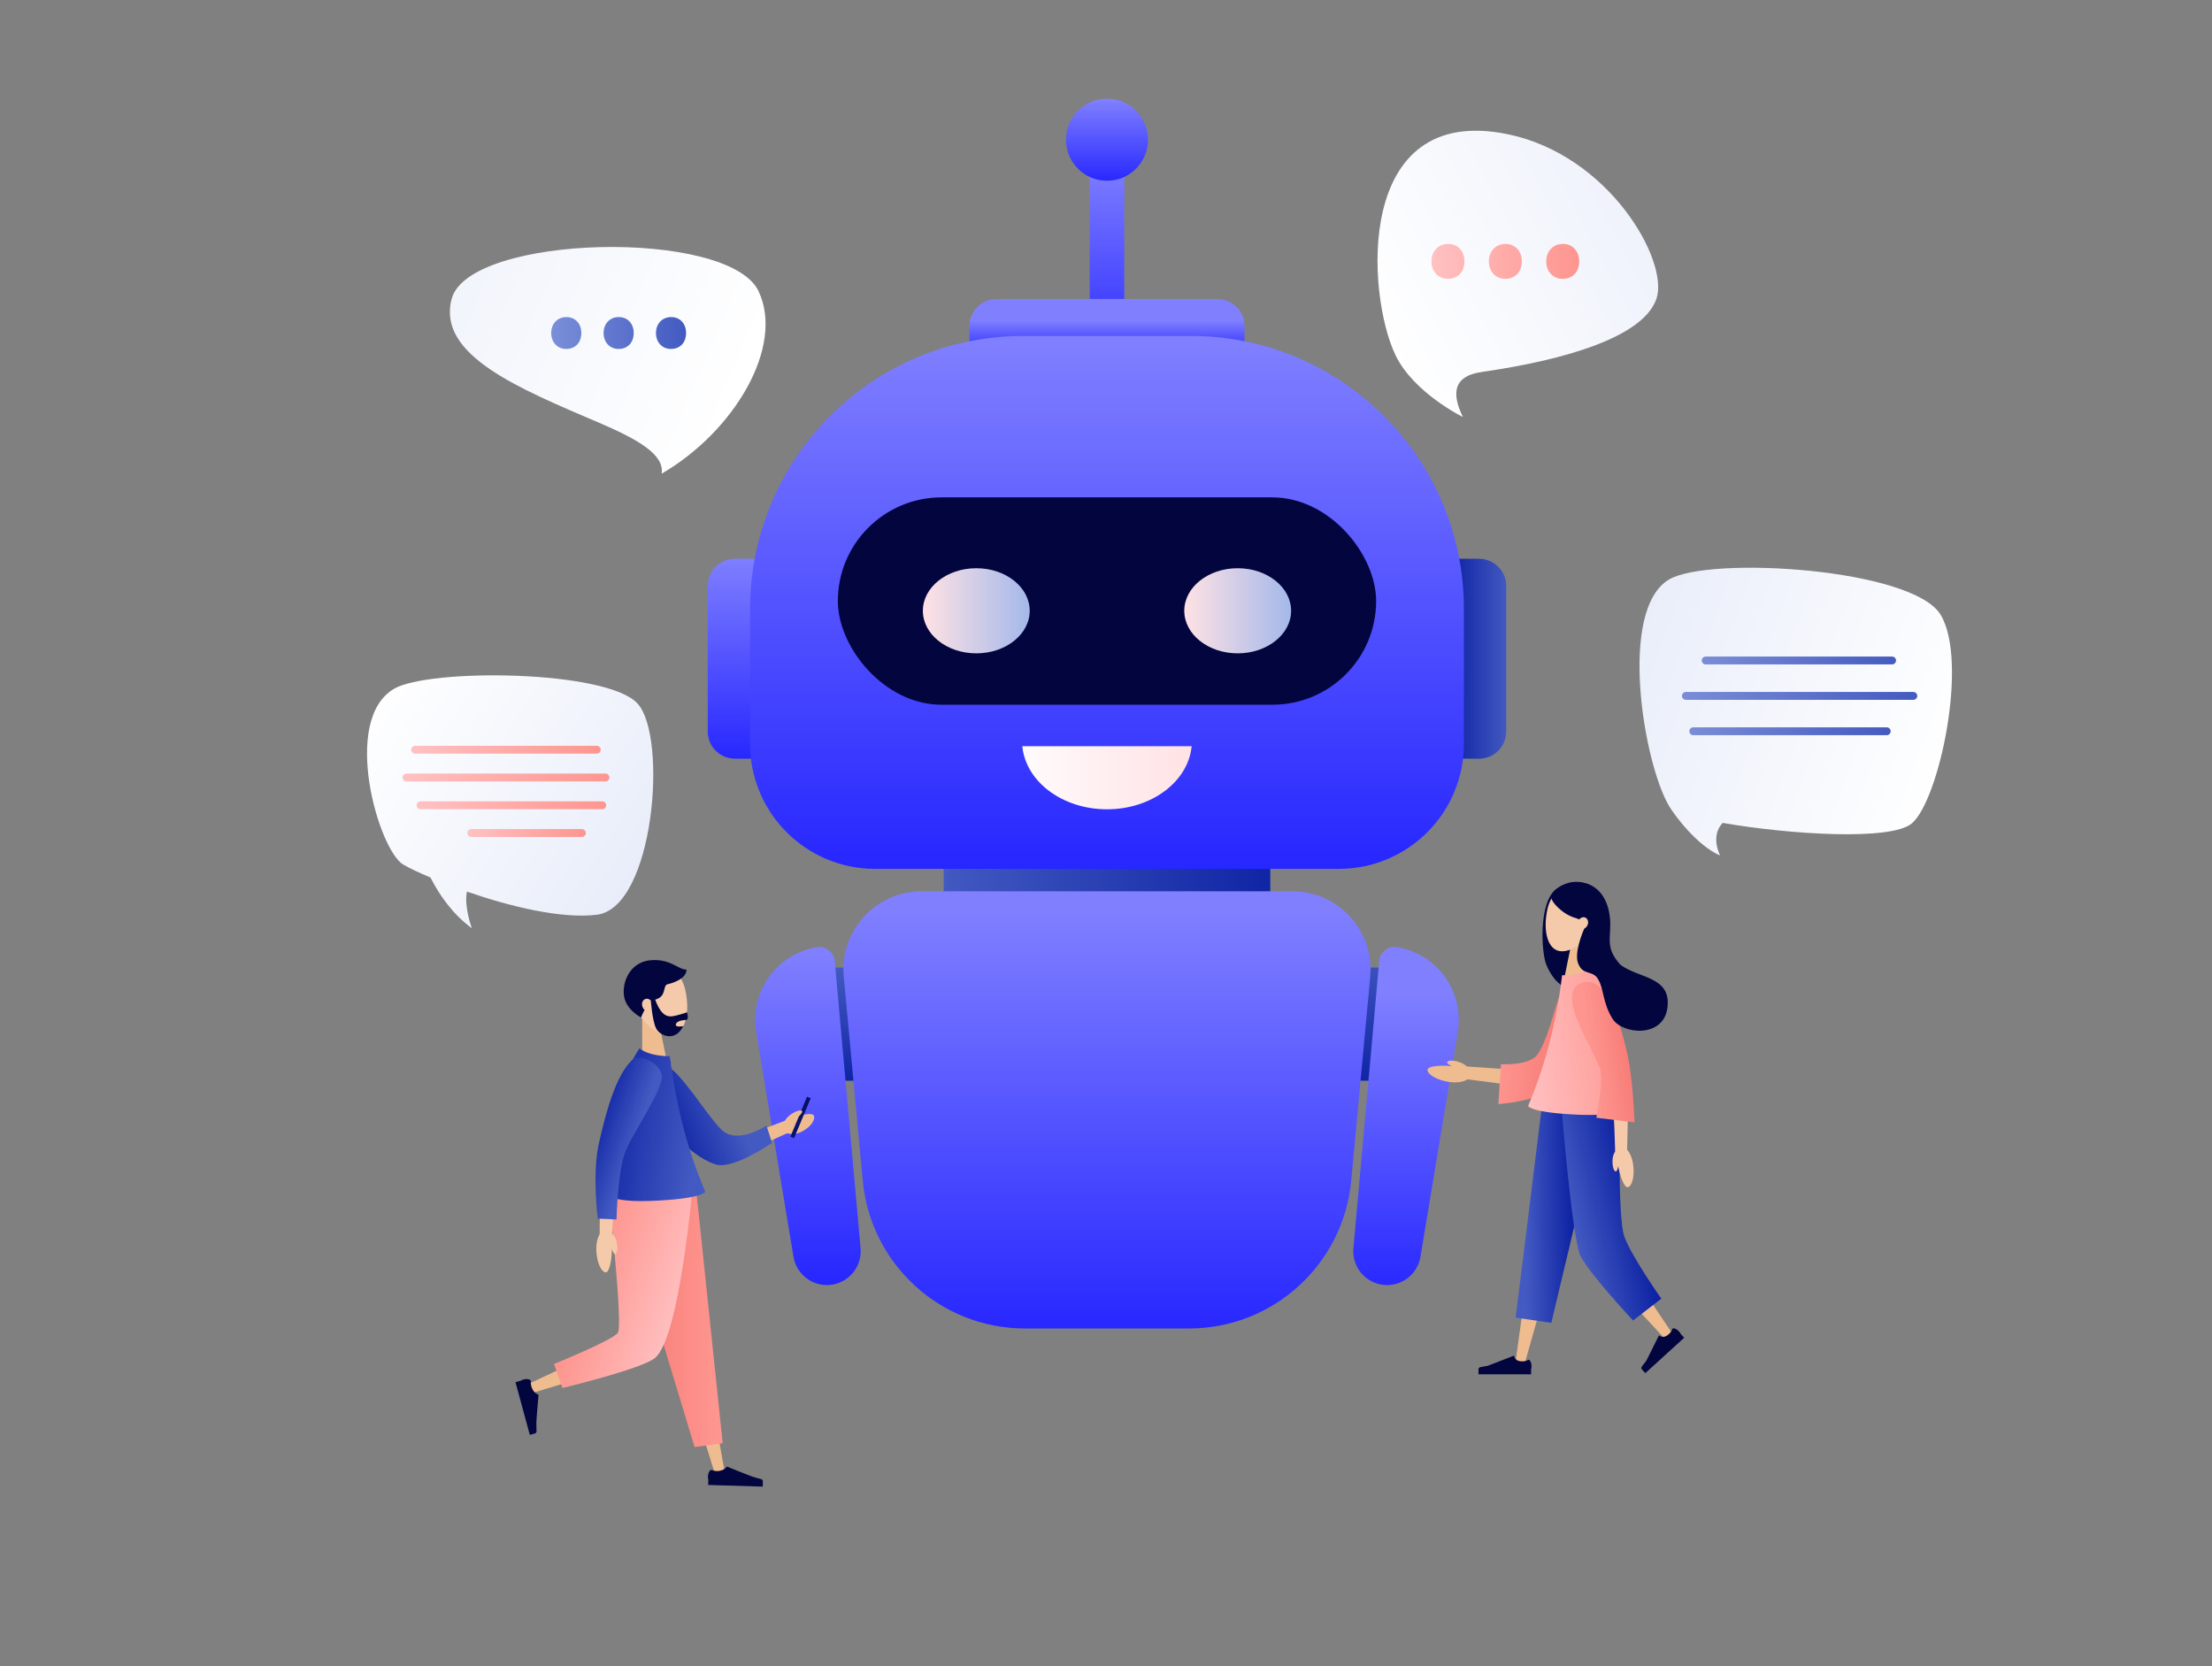 <?xml version="1.0" encoding="UTF-8"?>
<svg id="AI_Working_24.7_to_Fill_Your_Medical_Practice_Schedule" xmlns="http://www.w3.org/2000/svg" xmlns:xlink="http://www.w3.org/1999/xlink" version="1.1" viewBox="0 0 703.53 530">
  <rect x="0" y="0" width="703.53" height="530" fill="#808080" stroke="none"/>
  <!-- Generator: Adobe Illustrator 29.7.1, SVG Export Plug-In . SVG Version: 2.1.1 Build 8)  -->
  <defs>
    <style>
      .st0 {
        fill: #76d3f4;
      }

      .st1 {
        fill: url(#linear-gradient2);
      }

      .st2 {
        fill: url(#linear-gradient1);
      }

      .st3 {
        fill: url(#linear-gradient3);
      }

      .st4 {
        fill: url(#linear-gradient6);
      }

      .st5 {
        fill: url(#linear-gradient7);
      }

      .st6 {
        fill: url(#linear-gradient5);
      }

      .st7 {
        fill: url(#linear-gradient4);
      }

      .st8 {
        fill: url(#_ÂÁ_Ï_ÌÌ_È_ËÂÌÚ_349);
      }

      .st9 {
        fill: url(#_ÂÁ_Ï_ÌÌ_È_ËÂÌÚ_379);
      }

      .st10 {
        fill: url(#_ÂÁ_Ï_ÌÌ_È_ËÂÌÚ_357);
      }

      .st11 {
        fill: url(#_ÂÁ_Ï_ÌÌ_È_ËÂÌÚ_213);
      }

      .st12 {
        fill: url(#_ÂÁ_Ï_ÌÌ_È_ËÂÌÚ_211);
      }

      .st13 {
        fill: url(#_ÂÁ_Ï_ÌÌ_È_ËÂÌÚ_212);
      }

      .st14 {
        fill: url(#_ÂÁ_Ï_ÌÌ_È_ËÂÌÚ_384);
      }

      .st15 {
        fill: url(#_ÂÁ_Ï_ÌÌ_È_ËÂÌÚ_141);
      }

      .st16 {
        fill: url(#_ÂÁ_Ï_ÌÌ_È_ËÂÌÚ_142);
      }

      .st17 {
        fill: url(#_ÂÁ_Ï_ÌÌ_È_ËÂÌÚ_339);
      }

      .st18 {
        fill: #f4caab;
      }

      .st19 {
        fill: url(#linear-gradient);
      }

      .st20 {
        fill: #efbc90;
      }

      .st21 {
        fill: #03053e;
      }

      .st22 {
        fill: url(#_ÂÁ_Ï_ÌÌ_È_ËÂÌÚ_3575);
      }

      .st23 {
        fill: url(#_ÂÁ_Ï_ÌÌ_È_ËÂÌÚ_3574);
      }

      .st24 {
        fill: url(#_ÂÁ_Ï_ÌÌ_È_ËÂÌÚ_3571);
      }

      .st25 {
        fill: url(#_ÂÁ_Ï_ÌÌ_È_ËÂÌÚ_3578);
      }

      .st26 {
        fill: url(#_ÂÁ_Ï_ÌÌ_È_ËÂÌÚ_3577);
      }

      .st27 {
        fill: url(#_ÂÁ_Ï_ÌÌ_È_ËÂÌÚ_3576);
      }

      .st28 {
        fill: url(#_ÂÁ_Ï_ÌÌ_È_ËÂÌÚ_3491);
      }

      .st29 {
        fill: url(#_ÂÁ_Ï_ÌÌ_È_ËÂÌÚ_3492);
      }

      .st30 {
        fill: url(#_ÂÁ_Ï_ÌÌ_È_ËÂÌÚ_3791);
      }

      .st31 {
        fill: url(#_ÂÁ_Ï_ÌÌ_È_ËÂÌÚ_3792);
      }

      .st32 {
        fill: url(#_ÂÁ_Ï_ÌÌ_È_ËÂÌÚ_3793);
      }

      .st33 {
        fill: url(#_ÂÁ_Ï_ÌÌ_È_ËÂÌÚ_3794);
      }

      .st34 {
        fill: url(#_ÂÁ_Ï_ÌÌ_È_ËÂÌÚ_3795);
      }

      .st35 {
        fill: url(#_ÂÁ_Ï_ÌÌ_È_ËÂÌÚ_3796);
      }

      .st36 {
        fill: url(#_ÂÁ_Ï_ÌÌ_È_ËÂÌÚ_3797);
      }

      .st37 {
        fill: url(#_ÂÁ_Ï_ÌÌ_È_ËÂÌÚ_3798);
      }

      .st38 {
        fill: url(#_ÂÁ_Ï_ÌÌ_È_ËÂÌÚ_3573);
      }

      .st39 {
        fill: url(#_ÂÁ_Ï_ÌÌ_È_ËÂÌÚ_3572);
      }

      .st40 {
        fill: url(#_ÂÁ_Ï_ÌÌ_È_ËÂÌÚ_3841);
      }

      .st41 {
        fill: url(#_ÂÁ_Ï_ÌÌ_È_ËÂÌÚ_3842);
      }

      .st42 {
        fill: url(#_ÂÁ_Ï_ÌÌ_È_ËÂÌÚ_3391);
      }

      .st43 {
        fill: #dbc6af;
      }

      .st44 {
        fill: url(#_ÂÁ_Ï_ÌÌ_È_ËÂÌÚ_71);
      }

      .st45 {
        fill: url(#_ÂÁ_Ï_ÌÌ_È_ËÂÌÚ_74);
      }

      .st46 {
        fill: url(#_ÂÁ_Ï_ÌÌ_È_ËÂÌÚ_14);
      }

      .st47 {
        fill: url(#_ÂÁ_Ï_ÌÌ_È_ËÂÌÚ_21);
      }
    </style>
    <linearGradient id="linear-gradient" x1="352.08" y1="117.75" x2="352.08" y2="50.65" gradientUnits="userSpaceOnUse">
      <stop offset="0" stop-color="#2626ff"/>
      <stop offset="1" stop-color="#8080ff"/>
    </linearGradient>
    <linearGradient id="linear-gradient1" x1="352.08" y1="112.64" x2="352.08" y2="101.89" xlink:href="#linear-gradient"/>
    <linearGradient id="linear-gradient2" x1="233.83" y1="242.54" x2="233.83" y2="176.58" xlink:href="#linear-gradient"/>
    <linearGradient id="_ÂÁ_Ï_ÌÌ_È_ËÂÌÚ_357" data-name="¡ÂÁ˚ÏˇÌÌ˚È „‡‰ËÂÌÚ 357" x1="297.99" y1="277.49" x2="405.86" y2="277.49" gradientUnits="userSpaceOnUse">
      <stop offset="0" stop-color="#435ac2"/>
      <stop offset="1" stop-color="#0f24a4"/>
    </linearGradient>
    <linearGradient id="_ÂÁ_Ï_ÌÌ_È_ËÂÌÚ_3571" data-name="¡ÂÁ˚ÏˇÌÌ˚È „‡‰ËÂÌÚ 357" x1="269.23" y1="307.69" x2="269.23" y2="343.86" xlink:href="#_ÂÁ_Ï_ÌÌ_È_ËÂÌÚ_357"/>
    <linearGradient id="_ÂÁ_Ï_ÌÌ_È_ËÂÌÚ_3572" data-name="¡ÂÁ˚ÏˇÌÌ˚È „‡‰ËÂÌÚ 357" x1="479.41" y1="209.52" x2="462.21" y2="209.52" xlink:href="#_ÂÁ_Ï_ÌÌ_È_ËÂÌÚ_357"/>
    <linearGradient id="linear-gradient3" x1="352.08" y1="277.08" x2="352.08" y2="107.33" xlink:href="#linear-gradient"/>
    <linearGradient id="_ÂÁ_Ï_ÌÌ_È_ËÂÌÚ_339" data-name="¡ÂÁ˚ÏˇÌÌ˚È „‡‰ËÂÌÚ 339" x1="293.52" y1="194.27" x2="327.5" y2="194.27" gradientUnits="userSpaceOnUse">
      <stop offset="0" stop-color="#ffe2e4"/>
      <stop offset="1" stop-color="#a4b8ea"/>
    </linearGradient>
    <linearGradient id="_ÂÁ_Ï_ÌÌ_È_ËÂÌÚ_3391" data-name="¡ÂÁ˚ÏˇÌÌ˚È „‡‰ËÂÌÚ 339" x1="376.66" x2="410.64" xlink:href="#_ÂÁ_Ï_ÌÌ_È_ËÂÌÚ_339"/>
    <linearGradient id="_ÂÁ_Ï_ÌÌ_È_ËÂÌÚ_71" data-name="¡ÂÁ˚ÏˇÌÌ˚È „‡‰ËÂÌÚ 71" x1="325.06" y1="247.38" x2="379.1" y2="247.38" gradientUnits="userSpaceOnUse">
      <stop offset="0" stop-color="#fffbfc"/>
      <stop offset="1" stop-color="#ffe2e4"/>
    </linearGradient>
    <linearGradient id="linear-gradient4" x1="352.08" y1="58.32" x2="352.08" y2="31.53" xlink:href="#linear-gradient"/>
    <linearGradient id="linear-gradient5" x1="256.97" y1="408.44" x2="256.97" y2="302.26" xlink:href="#linear-gradient"/>
    <linearGradient id="_ÂÁ_Ï_ÌÌ_È_ËÂÌÚ_3573" data-name="¡ÂÁ˚ÏˇÌÌ˚È „‡‰ËÂÌÚ 357" x1="434.92" y1="300.06" x2="434.92" y2="344.51" gradientTransform="translate(869.85 651.49) rotate(-180)" xlink:href="#_ÂÁ_Ï_ÌÌ_È_ËÂÌÚ_357"/>
    <linearGradient id="linear-gradient6" x1="447.18" y1="412.62" x2="447.18" y2="315.05" xlink:href="#linear-gradient"/>
    <linearGradient id="linear-gradient7" x1="352.08" y1="425.6" x2="352.08" y2="288.2" xlink:href="#linear-gradient"/>
    <linearGradient id="_ÂÁ_Ï_ÌÌ_È_ËÂÌÚ_384" data-name="¡ÂÁ˚ÏˇÌÌ˚È „‡‰ËÂÌÚ 384" x1="-5706.07" y1="329.66" x2="-5724.85" y2="331.67" gradientTransform="translate(-5228.29) rotate(-180) scale(1 -1)" gradientUnits="userSpaceOnUse">
      <stop offset="0" stop-color="#fe958f"/>
      <stop offset="1" stop-color="#f77c77"/>
    </linearGradient>
    <linearGradient id="_ÂÁ_Ï_ÌÌ_È_ËÂÌÚ_3574" data-name="¡ÂÁ˚ÏˇÌÌ˚È „‡‰ËÂÌÚ 357" x1="-5713.21" y1="386.17" x2="-5727.96" y2="385.9" gradientTransform="translate(-5228.29) rotate(-180) scale(1 -1)" xlink:href="#_ÂÁ_Ï_ÌÌ_È_ËÂÌÚ_357"/>
    <linearGradient id="_ÂÁ_Ï_ÌÌ_È_ËÂÌÚ_3575" data-name="¡ÂÁ˚ÏˇÌÌ˚È „‡‰ËÂÌÚ 357" x1="-5728.01" y1="387.56" x2="-5748.07" y2="382.98" gradientTransform="translate(-5228.29) rotate(-180) scale(1 -1)" xlink:href="#_ÂÁ_Ï_ÌÌ_È_ËÂÌÚ_357"/>
    <linearGradient id="_ÂÁ_Ï_ÌÌ_È_ËÂÌÚ_379" data-name="¡ÂÁ˚ÏˇÌÌ˚È „‡‰ËÂÌÚ 379" x1="-5711.62" y1="334.14" x2="-5747.89" y2="329.74" gradientTransform="translate(-5228.29) rotate(-180) scale(1 -1)" gradientUnits="userSpaceOnUse">
      <stop offset="0" stop-color="#ffc1c2"/>
      <stop offset="1" stop-color="#fe958f"/>
    </linearGradient>
    <linearGradient id="_ÂÁ_Ï_ÌÌ_È_ËÂÌÚ_3841" data-name="¡ÂÁ˚ÏˇÌÌ˚È „‡‰ËÂÌÚ 384" x1="-5734.29" y1="335.54" x2="-5746.39" y2="333.83" xlink:href="#_ÂÁ_Ï_ÌÌ_È_ËÂÌÚ_384"/>
    <linearGradient id="_ÂÁ_Ï_ÌÌ_È_ËÂÌÚ_3842" data-name="¡ÂÁ˚ÏˇÌÌ˚È „‡‰ËÂÌÚ 384" x1="-5455.82" y1="417.2" x2="-5429.87" y2="417.2" xlink:href="#_ÂÁ_Ï_ÌÌ_È_ËÂÌÚ_384"/>
    <linearGradient id="_ÂÁ_Ï_ÌÌ_È_ËÂÌÚ_3791" data-name="¡ÂÁ˚ÏˇÌÌ˚È „‡‰ËÂÌÚ 379" x1="-5446.17" y1="414.71" x2="-5416.26" y2="404.63" xlink:href="#_ÂÁ_Ï_ÌÌ_È_ËÂÌÚ_379"/>
    <linearGradient id="_ÂÁ_Ï_ÌÌ_È_ËÂÌÚ_3576" data-name="¡ÂÁ˚ÏˇÌÌ˚È „‡‰ËÂÌÚ 357" x1="-5460.68" y1="349.86" x2="-5440.7" y2="358.01" gradientTransform="translate(-5228.29) rotate(-180) scale(1 -1)" xlink:href="#_ÂÁ_Ï_ÌÌ_È_ËÂÌÚ_357"/>
    <linearGradient id="_ÂÁ_Ï_ÌÌ_È_ËÂÌÚ_3577" data-name="¡ÂÁ˚ÏˇÌÌ˚È „‡‰ËÂÌÚ 357" x1="-5450.21" y1="360.67" x2="-5419.64" y2="356.21" gradientTransform="translate(-5228.29) rotate(-180) scale(1 -1)" xlink:href="#_ÂÁ_Ï_ÌÌ_È_ËÂÌÚ_357"/>
    <linearGradient id="_ÂÁ_Ï_ÌÌ_È_ËÂÌÚ_3578" data-name="¡ÂÁ˚ÏˇÌÌ˚È „‡‰ËÂÌÚ 357" x1="-5430.02" y1="363.54" x2="-5416.54" y2="359.08" gradientTransform="translate(-5228.29) rotate(-180) scale(1 -1)" xlink:href="#_ÂÁ_Ï_ÌÌ_È_ËÂÌÚ_357"/>
    <linearGradient id="_ÂÁ_Ï_ÌÌ_È_ËÂÌÚ_74" data-name="¡ÂÁ˚ÏˇÌÌ˚È „‡‰ËÂÌÚ 74" x1="250.97" y1="360.98" x2="279.09" y2="318.2" gradientTransform="translate(626.15 585.9) rotate(157.43)" gradientUnits="userSpaceOnUse">
      <stop offset="0" stop-color="#08136d"/>
      <stop offset="1" stop-color="#03053e"/>
    </linearGradient>
    <linearGradient id="_ÂÁ_Ï_ÌÌ_È_ËÂÌÚ_21" data-name="¡ÂÁ˚ÏˇÌÌ˚È „‡‰ËÂÌÚ 21" x1="435.86" y1="101.2" x2="554.9" y2="40.15" gradientUnits="userSpaceOnUse">
      <stop offset="0" stop-color="#fff"/>
      <stop offset="1" stop-color="#e7ecf9"/>
    </linearGradient>
    <linearGradient id="_ÂÁ_Ï_ÌÌ_È_ËÂÌÚ_3792" data-name="¡ÂÁ˚ÏˇÌÌ˚È „‡‰ËÂÌÚ 379" x1="455.46" y1="83.14" x2="502.04" y2="83.14" gradientTransform="matrix(1,0,0,1,0,0)" xlink:href="#_ÂÁ_Ï_ÌÌ_È_ËÂÌÚ_379"/>
    <linearGradient id="_ÂÁ_Ï_ÌÌ_È_ËÂÌÚ_3793" data-name="¡ÂÁ˚ÏˇÌÌ˚È „‡‰ËÂÌÚ 379" x1="455.46" y1="83.14" x2="502.04" y2="83.14" gradientTransform="matrix(1,0,0,1,0,0)" xlink:href="#_ÂÁ_Ï_ÌÌ_È_ËÂÌÚ_379"/>
    <linearGradient id="_ÂÁ_Ï_ÌÌ_È_ËÂÌÚ_3794" data-name="¡ÂÁ˚ÏˇÌÌ˚È „‡‰ËÂÌÚ 379" x1="455.46" y1="83.14" x2="502.04" y2="83.14" gradientTransform="matrix(1,0,0,1,0,0)" xlink:href="#_ÂÁ_Ï_ÌÌ_È_ËÂÌÚ_379"/>
    <linearGradient id="_ÂÁ_Ï_ÌÌ_È_ËÂÌÚ_211" data-name="¡ÂÁ˚ÏˇÌÌ˚È „‡‰ËÂÌÚ 21" x1="235.41" y1="123.83" x2="73.71" y2="54.26" xlink:href="#_ÂÁ_Ï_ÌÌ_È_ËÂÌÚ_21"/>
    <linearGradient id="_ÂÁ_Ï_ÌÌ_È_ËÂÌÚ_349" data-name="¡ÂÁ˚ÏˇÌÌ˚È „‡‰ËÂÌÚ 349" x1="175.48" y1="105.92" x2="218" y2="105.92" gradientUnits="userSpaceOnUse">
      <stop offset="0" stop-color="#7a8fd8"/>
      <stop offset="1" stop-color="#435ac2"/>
    </linearGradient>
    <linearGradient id="_ÂÁ_Ï_ÌÌ_È_ËÂÌÚ_3491" data-name="¡ÂÁ˚ÏˇÌÌ˚È „‡‰ËÂÌÚ 349" x1="175.48" x2="218" xlink:href="#_ÂÁ_Ï_ÌÌ_È_ËÂÌÚ_349"/>
    <linearGradient id="_ÂÁ_Ï_ÌÌ_È_ËÂÌÚ_3492" data-name="¡ÂÁ˚ÏˇÌÌ˚È „‡‰ËÂÌÚ 349" x1="175.48" x2="218" xlink:href="#_ÂÁ_Ï_ÌÌ_È_ËÂÌÚ_349"/>
    <linearGradient id="_ÂÁ_Ï_ÌÌ_È_ËÂÌÚ_212" data-name="¡ÂÁ˚ÏˇÌÌ˚È „‡‰ËÂÌÚ 21" x1="618.32" y1="245.52" x2="505.5" y2="203.69" xlink:href="#_ÂÁ_Ï_ÌÌ_È_ËÂÌÚ_21"/>
    <linearGradient id="_ÂÁ_Ï_ÌÌ_È_ËÂÌÚ_14" data-name="¡ÂÁ˚ÏˇÌÌ˚È „‡‰ËÂÌÚ 14" x1="541.24" y1="210.08" x2="603.03" y2="210.08" gradientUnits="userSpaceOnUse">
      <stop offset="0" stop-color="#7a8dd6"/>
      <stop offset="1" stop-color="#445ac0"/>
    </linearGradient>
    <linearGradient id="_ÂÁ_Ï_ÌÌ_È_ËÂÌÚ_141" data-name="¡ÂÁ˚ÏˇÌÌ˚È „‡‰ËÂÌÚ 14" x1="534.94" y1="221.33" x2="609.79" y2="221.33" xlink:href="#_ÂÁ_Ï_ÌÌ_È_ËÂÌÚ_14"/>
    <linearGradient id="_ÂÁ_Ï_ÌÌ_È_ËÂÌÚ_142" data-name="¡ÂÁ˚ÏˇÌÌ˚È „‡‰ËÂÌÚ 14" x1="537.29" y1="232.59" x2="601.33" y2="232.59" xlink:href="#_ÂÁ_Ï_ÌÌ_È_ËÂÌÚ_14"/>
    <linearGradient id="_ÂÁ_Ï_ÌÌ_È_ËÂÌÚ_213" data-name="¡ÂÁ˚ÏˇÌÌ˚È „‡‰ËÂÌÚ 21" x1="118.37" y1="221.04" x2="208.15" y2="280.27" xlink:href="#_ÂÁ_Ï_ÌÌ_È_ËÂÌÚ_21"/>
    <linearGradient id="_ÂÁ_Ï_ÌÌ_È_ËÂÌÚ_3795" data-name="¡ÂÁ˚ÏˇÌÌ˚È „‡‰ËÂÌÚ 379" x1="130.78" y1="238.46" x2="191.07" y2="238.46" gradientTransform="matrix(1,0,0,1,0,0)" xlink:href="#_ÂÁ_Ï_ÌÌ_È_ËÂÌÚ_379"/>
    <linearGradient id="_ÂÁ_Ï_ÌÌ_È_ËÂÌÚ_3796" data-name="¡ÂÁ˚ÏˇÌÌ˚È „‡‰ËÂÌÚ 379" x1="132.5" y1="256.12" x2="192.79" y2="256.12" gradientTransform="matrix(1,0,0,1,0,0)" xlink:href="#_ÂÁ_Ï_ÌÌ_È_ËÂÌÚ_379"/>
    <linearGradient id="_ÂÁ_Ï_ÌÌ_È_ËÂÌÚ_3797" data-name="¡ÂÁ˚ÏˇÌÌ˚È „‡‰ËÂÌÚ 379" x1="148.64" y1="264.96" x2="186.32" y2="264.96" gradientTransform="matrix(1,0,0,1,0,0)" xlink:href="#_ÂÁ_Ï_ÌÌ_È_ËÂÌÚ_379"/>
    <linearGradient id="_ÂÁ_Ï_ÌÌ_È_ËÂÌÚ_3798" data-name="¡ÂÁ˚ÏˇÌÌ˚È „‡‰ËÂÌÚ 379" x1="128.02" y1="247.29" x2="193.82" y2="247.29" gradientTransform="matrix(1,0,0,1,0,0)" xlink:href="#_ÂÁ_Ï_ÌÌ_È_ËÂÌÚ_379"/>
  </defs>
  <g>
    <rect class="st19" x="346.57" y="51.56" width="11.01" height="66.18"/>
    <path class="st2" d="M387.18,95.1h-70.2c-4.78,0-8.65,3.87-8.65,8.65v8.82h87.5v-8.82c0-4.78-3.87-8.65-8.65-8.65Z"/>
    <path class="st1" d="M233.75,177.72c-4.78,0-8.65,3.87-8.65,8.65v46.29c0,4.78,3.87,8.65,8.65,8.65h8.82v-63.6h-8.82Z"/>
    <rect class="st10" x="300.14" y="257.41" width="103.88" height="40.18"/>
    <rect class="st24" x="258.05" y="307.75" width="22.36" height="36"/>
    <path class="st39" d="M470.41,177.72h-8.82v63.6h8.82c4.78,0,8.65-3.87,8.65-8.65v-46.29c0-4.78-3.87-8.65-8.65-8.65Z"/>
    <path class="st3" d="M378.71,106.86h-53.27c-47.98,0-86.88,38.9-86.88,86.88v42.86c0,21.96,17.8,39.76,39.76,39.76h147.52c21.96,0,39.76-17.8,39.76-39.76v-42.86c0-47.98-38.9-86.88-86.88-86.88Z"/>
    <rect class="st21" x="266.48" y="158.2" width="171.2" height="65.95" rx="32.98" ry="32.98"/>
    <ellipse class="st17" cx="310.51" cy="194.27" rx="16.99" ry="13.54"/>
    <ellipse class="st42" cx="393.65" cy="194.27" rx="16.99" ry="13.54"/>
    <path class="st44" d="M325.15,237.35c1.07,11.22,12.72,20.06,26.93,20.06s25.85-8.84,26.93-20.06h-53.86Z"/>
    <circle class="st7" cx="352.08" cy="44.44" r="13.05"/>
    <path class="st6" d="M273.71,397.02l-8.21-91.33c-.26-2.85-2.88-4.88-5.71-4.42h0c-12.76,2.12-21.39,14.18-19.28,26.94l11.86,71.53c.99,5.99,6.74,9.97,12.69,8.8,5.4-1.06,9.13-6.04,8.64-11.52Z"/>
    <rect class="st38" x="423.74" y="307.75" width="22.36" height="36" transform="translate(869.85 651.49) rotate(180)"/>
    <path class="st4" d="M444.37,301.27h0c-2.82-.47-5.45,1.56-5.71,4.42l-8.21,91.33c-.49,5.48,3.23,10.46,8.64,11.52h0c5.95,1.17,11.7-2.81,12.69-8.8l11.86-71.53c2.12-12.76-6.51-24.82-19.28-26.94Z"/>
    <path class="st5" d="M411.02,283.49h-117.89c-14.65,0-26.13,12.6-24.77,27.18l6.04,64.86c2.48,26.65,24.84,47.02,51.6,47.02h52.16c26.76,0,49.12-20.38,51.6-47.02l6.04-64.86c1.36-14.59-10.12-27.18-24.77-27.18Z"/>
  </g>
  <g>
    <g>
      <path class="st20" d="M498.11,312.82l-9.84,29.94,2.88-1.83-22.74-1.59-2.07-.14-.4,3.99,2.05.27,22.6,2.97c1.25.16,2.4-.56,2.83-1.69l.05-.14,11.18-29.47,1.23-3.25-6.7-2.37-1.08,3.3Z"/>
      <path class="st20" d="M454.03,340.26c-.05,1.42,2.85,3.31,7.04,3.9,3.86.54,6.59-.82,6.76-2.25.39-3.19-13.71-3.85-13.8-1.65Z"/>
      <path class="st20" d="M460.27,337.81c.26-.57,1.97-.65,4.01.06,1.88.66,2.85,1.81,2.64,2.4-.47,1.33-7.06-1.59-6.65-2.46Z"/>
    </g>
    <path class="st14" d="M477.37,338.5l-.81,12.66s14.25-.84,18.88-6.45c6.5-7.87,14.96-30.26,7.84-33.66-7.91-3.78-8.36,15.55-14.22,24.27-2.51,3.74-11.69,3.18-11.69,3.18Z"/>
    <path class="st21" d="M495.14,282.59c6.22-4.46,13.71-1.42,14.7,5.02,1.29,8.35-.34,15.08,1.74,20.62,3.22,8.59,2.33,17.03,2.33,17.03-8.49-11.57-17.26-6.78-22.1-18.4-1.56-3.73-2.62-20,3.34-24.27Z"/>
    <polygon class="st20" points="497.61 310.73 505.04 310.73 505.04 296.52 500.5 296.52 497.61 310.73"/>
    <path class="st18" d="M492.13,289.33c-1.25,5.83-.33,11.71,3.19,12.99,3.3,1.2,9.03-1.97,11.65-7.73,2.76-6.07,1.41-10.6-3.48-12.29-5.19-1.79-9.99.65-11.37,7.04Z"/>
    <polygon class="st20" points="482.28 431.33 487.27 395.19 492.54 359.08 493.49 352.55 507.24 355.51 505.42 361.86 495.33 396.9 485.42 431.99 484.98 433.54 482.06 432.93 482.28 431.33"/>
    <path class="st20" d="M512.46,352.54l.23,6.6,1.33,38.37,16.76,24.99.9,1.34-2.32,1.83-1.09-1.18-21.41-23.18c-.39-.42-.66-.95-.76-1.55l-.09-.56-6.42-38.74-1.08-6.51,13.96-1.39Z"/>
    <polygon class="st23" points="509.93 351.33 490.46 351.33 482.06 419.1 493.39 420.75 509.93 351.33"/>
    <path class="st22" d="M515.28,351.33h-18.71s3.43,43.32,6.22,48.41c3.35,6.1,16.6,20.27,16.6,20.27l9-6.95s-9.48-13.42-11.77-19.72c-2.29-6.3-1.34-42.01-1.34-42.01Z"/>
    <path class="st0" d="M505.22,309.52s-4,3.51-8.01,1.17c0,0-1.37,14.63-3.16,20.59-1.79,5.97-6.44,21.14-6.44,21.14l28.49.5c.78-13.35-4.27-28.52-10.88-43.41Z"/>
    <path class="st18" d="M502.34,319.15c1.87,3.49,3.67,7.12,5.31,10.74.82,1.82,1.61,3.64,2.32,5.48.71,1.83,1.35,3.68,1.8,5.46.11.45.2.87.28,1.31l.22,1.43c.13.97.25,1.95.35,2.94.2,1.98.36,3.99.5,5.99.26,4.02.43,8.08.53,12.1l.05,1.95,3.78.03.06-1.95c.13-4.11.19-8.19.16-12.3-.02-2.06-.06-4.12-.16-6.19-.04-1.04-.11-2.08-.19-3.13l-.15-1.59c-.07-.57-.16-1.15-.26-1.7-.43-2.19-1.03-4.23-1.69-6.23-.66-2-1.38-3.95-2.14-5.89-1.52-3.87-3.15-7.63-4.93-11.41l-1.39-2.96-5.98,3.04,1.54,2.88Z"/>
    <path class="st9" d="M506.22,307.82s13.91,20.8,11.08,43c0,0,1.2,4.36-14.59,3.76-15.78-.59-16.69-2.77-16.69-2.77,5-11.91,8.88-25.39,10.81-41.62,0,0,5.9.22,9.39-2.37Z"/>
    <path class="st40" d="M507.72,355.51l12.16,1.5s-.48-13.83-2.29-21.75c-2.27-9.95-6.5-24.78-14.12-22.76-9.97,2.64,4.49,22.62,5.54,28.09.84,4.42-1.29,14.91-1.29,14.91Z"/>
    <path class="st18" d="M517.75,377.61c1.3-.33,2.24-3.45,1.65-7.39-.54-3.63-2.49-5.74-3.82-5.51-2.98.5.16,13.41,2.17,12.9Z"/>
    <path class="st18" d="M513.88,372.61c-.58-.09-1.11-1.61-1.01-3.64.1-1.87.87-3.06,1.47-3.03,1.33.07.44,6.8-.46,6.66Z"/>
    <path class="st21" d="M470.87,434.83l2.3-.41h0s8.4-3.25,8.4-3.25v.07s.1,1.44,1.85,1.71c1.29.2,2.12-.14,2.47-.34.08-.08.15-.12.19-.12.56,0,1.02.92,1.02,2.05,0,.37-.05.72-.14,1.02v1.57h-16.73v-1.59c0-.37.28-.68.65-.71Z"/>
    <path class="st21" d="M522.21,434.62l1.42-1.85h0s4.02-8.06,4.02-8.06l.05.05s1.04,1,2.52.02c1.09-.72,1.47-1.53,1.6-1.91.01-.11.03-.19.06-.22.41-.38,1.37,0,2.13.83.25.27.45.57.59.85l1.06,1.16-12.37,11.26-1.07-1.18c-.25-.27-.25-.69,0-.96Z"/>
    <path class="st21" d="M501.81,280.7c1.69,0,2.85.15,4.28.9,2.31,1.2,5.36,4.06,5.97,10.54.56,6.05-1.86,9.01,3.31,14.71,5.81,4.41,16.17,3.66,14.97,13.56-1.2,9.9-14.33,8.61-17.45,3.66-3.12-4.95-2.77-9.36-4.51-12.48s-4.75-1.29-6.26-4.74c-1.77-3.24,1.3-10.51,1.85-11.76-.37-1.22-.85-2.56-2.82-3.09-4.24-1.16-7.75-5.17-7.75-6.46s3.87-4.84,8.39-4.84Z"/>
    <path class="st18" d="M501.95,292.96c-.44.98-.13,2.06.68,2.43.81.36,1.83-.13,2.27-1.11.44-.98.13-2.06-.68-2.43-.81-.36-1.83.13-2.27,1.11Z"/>
  </g>
  <g>
    <polygon class="st20" points="212.16 337.92 204.25 337.92 204.25 322.78 209.08 322.78 212.16 337.92"/>
    <path class="st18" d="M218.01,315.11c1.34,6.22.35,12.48-3.4,13.84-3.52,1.28-9.63-2.1-12.42-8.24-2.94-6.47-1.51-11.3,3.71-13.1,5.54-1.91,10.65.69,12.12,7.5Z"/>
    <path class="st21" d="M206.97,305.41c-5.76.45-8.94,5.67-8.57,10.83.34,4.82,5.5,7.39,5.5,7.39,0,0,1.7-4.89,4.48-5.67,3.89-1.09,2.21-4.56,4.02-4.93,1.89-.39,6-1.89,5.94-4.65-2.66.09-4.9-3.47-11.37-2.97Z"/>
    <path class="st18" d="M207.54,318.98c.47,1.04.14,2.2-.73,2.59-.87.39-1.95-.14-2.41-1.18-.47-1.04-.14-2.2.73-2.59.87-.39,1.95.14,2.41,1.18Z"/>
    <path class="st21" d="M206.97,317.86s.43,6.72,1.72,9.27c1.12,2.22,5.99,4.52,8.65-.76,0,0-2.69.56-2.38-.58.36-1.34,3.13-1.36,3.13-1.36,0,0,.54-.03.64-.52.14-.74-.22-1.94-.22-1.94,0,0-3.66,1.31-5.24,1.31-1.79,0-3.41-1.26-4.93-5.43h-1.37Z"/>
    <path class="st20" d="M230.09,465.97l-7.27-40.7-4.94-20.05-4.98-20.09-1.69-6.83-14.27,4.55,2.58,6.55,7.52,19.07c2.5,6.37,5.04,12.73,7.51,19.13l12.22,39.18.51,1.63,3.11-.76-.3-1.69Z"/>
    <path class="st20" d="M203.8,378.47l-.57,7.01-3.22,39.74-30.05,14.08-1.55.73,1.13,2.96,1.64-.5,34.46-10.41c1.27-.39,2.31-1.44,2.6-2.83l.12-.57,8.76-41.16,1.47-6.88-14.79-2.17Z"/>
    <polygon class="st41" points="194.84 374.13 221.51 379.31 229.85 459.04 220.91 460.26 194.84 374.13"/>
    <path class="st30" d="M193.53,379.45l26.91-3.76s-4.13,49.91-12.18,56.28c-4.48,3.54-29.37,9.5-29.37,9.5l-2.68-7.64s18.74-7.58,20.3-9.93c1.7-2.55-2.99-44.45-2.99-44.45Z"/>
    <path class="st20" d="M212.71,340.7l17.64,25.21-3.21-.9,20.8-7.9,1.89-.72,1.5,3.62-1.84.83-20.28,9.15c-1.12.5-2.4.15-3.12-.78l-.09-.11-18.76-24.39-2.07-2.69,5.59-4.1,1.94,2.78Z"/>
    <path class="st27" d="M203.52,345.77c2.59,6.79,14.82,21.88,24.26,24.62,5.61,1.63,17.77-6.9,17.77-6.9l-1.77-5.47s-9.22,6.12-14.17,1.42c-4.95-4.7-13.73-19.77-18.21-20.6-3.94-.73-9.05,3.89-7.88,6.94Z"/>
    <path class="st43" d="M204.79,334.72s4.15,3.64,8.3,1.21c0,0,1.42,15.17,3.28,21.36,1.86,6.19,7.21,22.13,7.21,22.13l-30.08.32c-.81-13.85,4.43-29.58,11.28-45.02Z"/>
    <path class="st26" d="M203.35,333.48s-14.43,21.58-11.49,44.59c0,0-1.24,4.52,15.13,3.9s17.31-2.88,17.31-2.88c-5.18-12.35-9.21-26.33-11.21-43.16,0,0-6.12.22-9.74-2.46Z"/>
    <path class="st18" d="M208.05,344.17c-2.05,3.55-4.05,7.25-5.88,10.95-.91,1.85-1.79,3.72-2.59,5.6-.8,1.87-1.53,3.76-2.05,5.59-.13.46-.23.9-.33,1.34l-.28,1.48c-.17,1-.33,2.01-.46,3.04-.28,2.05-.51,4.12-.72,6.2-.4,4.16-.73,8.36-.97,12.53l-.12,2.02-3.92-.1v-2.02c0-4.26.09-8.5.26-12.76.09-2.13.21-4.26.38-6.41.08-1.07.19-2.16.31-3.24l.21-1.65c.09-.59.21-1.19.33-1.75.52-2.26,1.22-4.35,1.97-6.4.75-2.05,1.57-4.05,2.42-6.03,1.71-3.96,3.53-7.8,5.5-11.66l1.54-3.02,6.09,3.36-1.7,2.94Z"/>
    <path class="st25" d="M200.93,337.27c-5.2,5.08-8.2,16.62-10.41,26.2-2.21,9.58-.41,24.13-.41,24.13l5.97.26s.34-14.81,2.69-21.23c2.35-6.42,12.68-20.46,11.67-24.89-.89-3.91-7.16-6.76-9.5-4.47Z"/>
    <path class="st20" d="M258.89,354.93c.46,1.31-1.12,3.67-4.03,5.08-2.68,1.3-5.09.61-5.64-.68-1.22-2.88,8.96-6.43,9.67-4.4Z"/>
    <path class="st18" d="M192.64,404.69c-1.39-.11-2.89-3.14-2.99-7.26-.09-3.8,1.54-6.3,2.94-6.3,3.14-.01,2.19,13.73.05,13.57Z"/>
    <path class="st18" d="M195.72,398.91c.58-.19.86-1.84.39-3.89-.43-1.89-1.43-2.97-2.03-2.83-1.35.3.74,7.02,1.64,6.73Z"/>
    <path class="st21" d="M242,470.44s-2.06-.54-2.63-.75c-2.27-.82-8.17-3.23-8.17-3.23,0,0-.73,1.17-2.54,1.4-1.34.17-2.33-.32-2.37-.32-.58-.02-1.08.92-1.12,2.09-.01.39.03.75.11,1.06l-.05,1.63,17.36.52.05-1.65c.01-.38-.27-.71-.65-.76Z"/>
    <path class="st21" d="M170.64,455.11s-.08-2.13-.05-2.73c.12-2.41.71-8.75.71-8.75,0,0-1.33-.35-2.08-2.03-.55-1.23-.38-2.32-.39-2.36-.15-.56-1.2-.77-2.33-.46-.37.1-.71.25-.98.41l-1.57.43,4.56,16.76,1.59-.43c.37-.1.6-.47.53-.84Z"/>
    <rect class="st45" x="253.99" y="348.54" width="1.26" height="13.76" transform="translate(353.32 781.35) rotate(-157.43)"/>
    <path class="st20" d="M255.11,353.38c-.41-.46-2.03-.05-3.73,1.19-1.57,1.15-2.16,2.49-1.79,2.99.81,1.11,6.15-3.47,5.52-4.18Z"/>
  </g>
  <g>
    <path class="st47" d="M479.35,42.65c32.34,6.55,51.44,40.12,47.53,52.22-3.96,12.27-29.17,19.62-55.09,23.36-4.49.65-12.39,2.37-6.52,14.4,0,0-15.68-7.68-21.44-19.68-9.23-19.23-13.13-80.16,35.52-70.3Z"/>
    <g>
      <path class="st31" d="M455.28,83.14c0-3.26,2.2-5.56,5.29-5.56s5.2,2.29,5.2,5.56-2.03,5.55-5.29,5.55c-3.09,0-5.2-2.38-5.2-5.55Z"/>
      <path class="st32" d="M473.53,83.14c0-3.26,2.2-5.56,5.29-5.56s5.2,2.29,5.2,5.56-2.03,5.55-5.29,5.55c-3.09,0-5.2-2.38-5.2-5.55Z"/>
      <path class="st33" d="M491.78,83.14c0-3.26,2.2-5.56,5.29-5.56s5.2,2.29,5.2,5.56-2.03,5.55-5.29,5.55c-3.09,0-5.2-2.38-5.2-5.55Z"/>
    </g>
  </g>
  <g>
    <path class="st12" d="M241.3,92.68c-9.44-20.11-92.04-18.22-97.63,2.33-4.86,17.89,21.34,28.54,46.75,39.4,12.15,5.19,21.05,10.14,20.01,16.25,22.97-13.3,39.15-40.32,30.86-57.98Z"/>
    <g>
      <path class="st8" d="M175.31,105.92c0-2.98,2.01-5.07,4.83-5.07s4.75,2.09,4.75,5.07-1.85,5.07-4.83,5.07c-2.82,0-4.75-2.17-4.75-5.07Z"/>
      <path class="st28" d="M191.97,105.92c0-2.98,2.01-5.07,4.83-5.07s4.75,2.09,4.75,5.07-1.85,5.07-4.83,5.07c-2.82,0-4.75-2.17-4.75-5.07Z"/>
      <path class="st29" d="M208.63,105.92c0-2.98,2.01-5.07,4.83-5.07s4.75,2.09,4.75,5.07-1.85,5.07-4.83,5.07c-2.82,0-4.75-2.17-4.75-5.07Z"/>
    </g>
  </g>
  <g>
    <path class="st13" d="M617.24,195.57c-8.86-14.82-73.54-18.81-86.37-11.27-16.29,9.58-8.19,58.19-.05,72.01,1.85,3.14,8.94,12.63,16.27,15.81,0,0-3.26-6.14.81-10.38,21.17,3.67,53.66,5.79,60.21.11,8.69-7.53,18-51.46,9.13-66.28Z"/>
    <path class="st46" d="M601.78,211.33h-59.29c-.69,0-1.25-.56-1.25-1.25s.56-1.25,1.25-1.25h59.29c.69,0,1.25.56,1.25,1.25s-.56,1.25-1.25,1.25Z"/>
    <path class="st15" d="M608.54,222.59h-72.34c-.69,0-1.25-.56-1.25-1.25s.56-1.25,1.25-1.25h72.34c.69,0,1.25.56,1.25,1.25s-.56,1.25-1.25,1.25Z"/>
    <path class="st16" d="M600.08,233.84h-61.53c-.69,0-1.25-.56-1.25-1.25s.56-1.25,1.25-1.25h61.53c.69,0,1.25.56,1.25,1.25s-.56,1.25-1.25,1.25Z"/>
  </g>
  <g>
    <path class="st11" d="M202.8,223.81c-9.64-10.76-66.36-11.28-77.5-4.71-16.94,9.98-4.84,51.33,2.95,55.89,2.18,1.28,5.18,2.64,8.66,4.12,2.95,5.78,7.18,11.76,13.17,16.14,0,0-2.53-6.71-1.58-11.67,13.65,4.75,30.11,8.75,41.33,7.37,18.17-2.23,22.63-56.38,12.98-67.14Z"/>
    <g>
      <path class="st34" d="M189.81,239.71h-57.78c-.69,0-1.25-.56-1.25-1.25s.56-1.25,1.25-1.25h57.78c.69,0,1.25.56,1.25,1.25s-.56,1.25-1.25,1.25Z"/>
      <path class="st35" d="M191.54,257.38h-57.78c-.69,0-1.25-.56-1.25-1.25s.56-1.25,1.25-1.25h57.78c.69,0,1.25.56,1.25,1.25s-.56,1.25-1.25,1.25Z"/>
      <path class="st36" d="M185.07,266.21h-35.18c-.69,0-1.25-.56-1.25-1.25s.56-1.25,1.25-1.25h35.18c.69,0,1.25.56,1.25,1.25s-.56,1.25-1.25,1.25Z"/>
      <path class="st37" d="M192.57,248.55h-63.29c-.69,0-1.25-.56-1.25-1.25s.56-1.25,1.25-1.25h63.29c.69,0,1.25.56,1.25,1.25s-.56,1.25-1.25,1.25Z"/>
    </g>
  </g>
</svg>